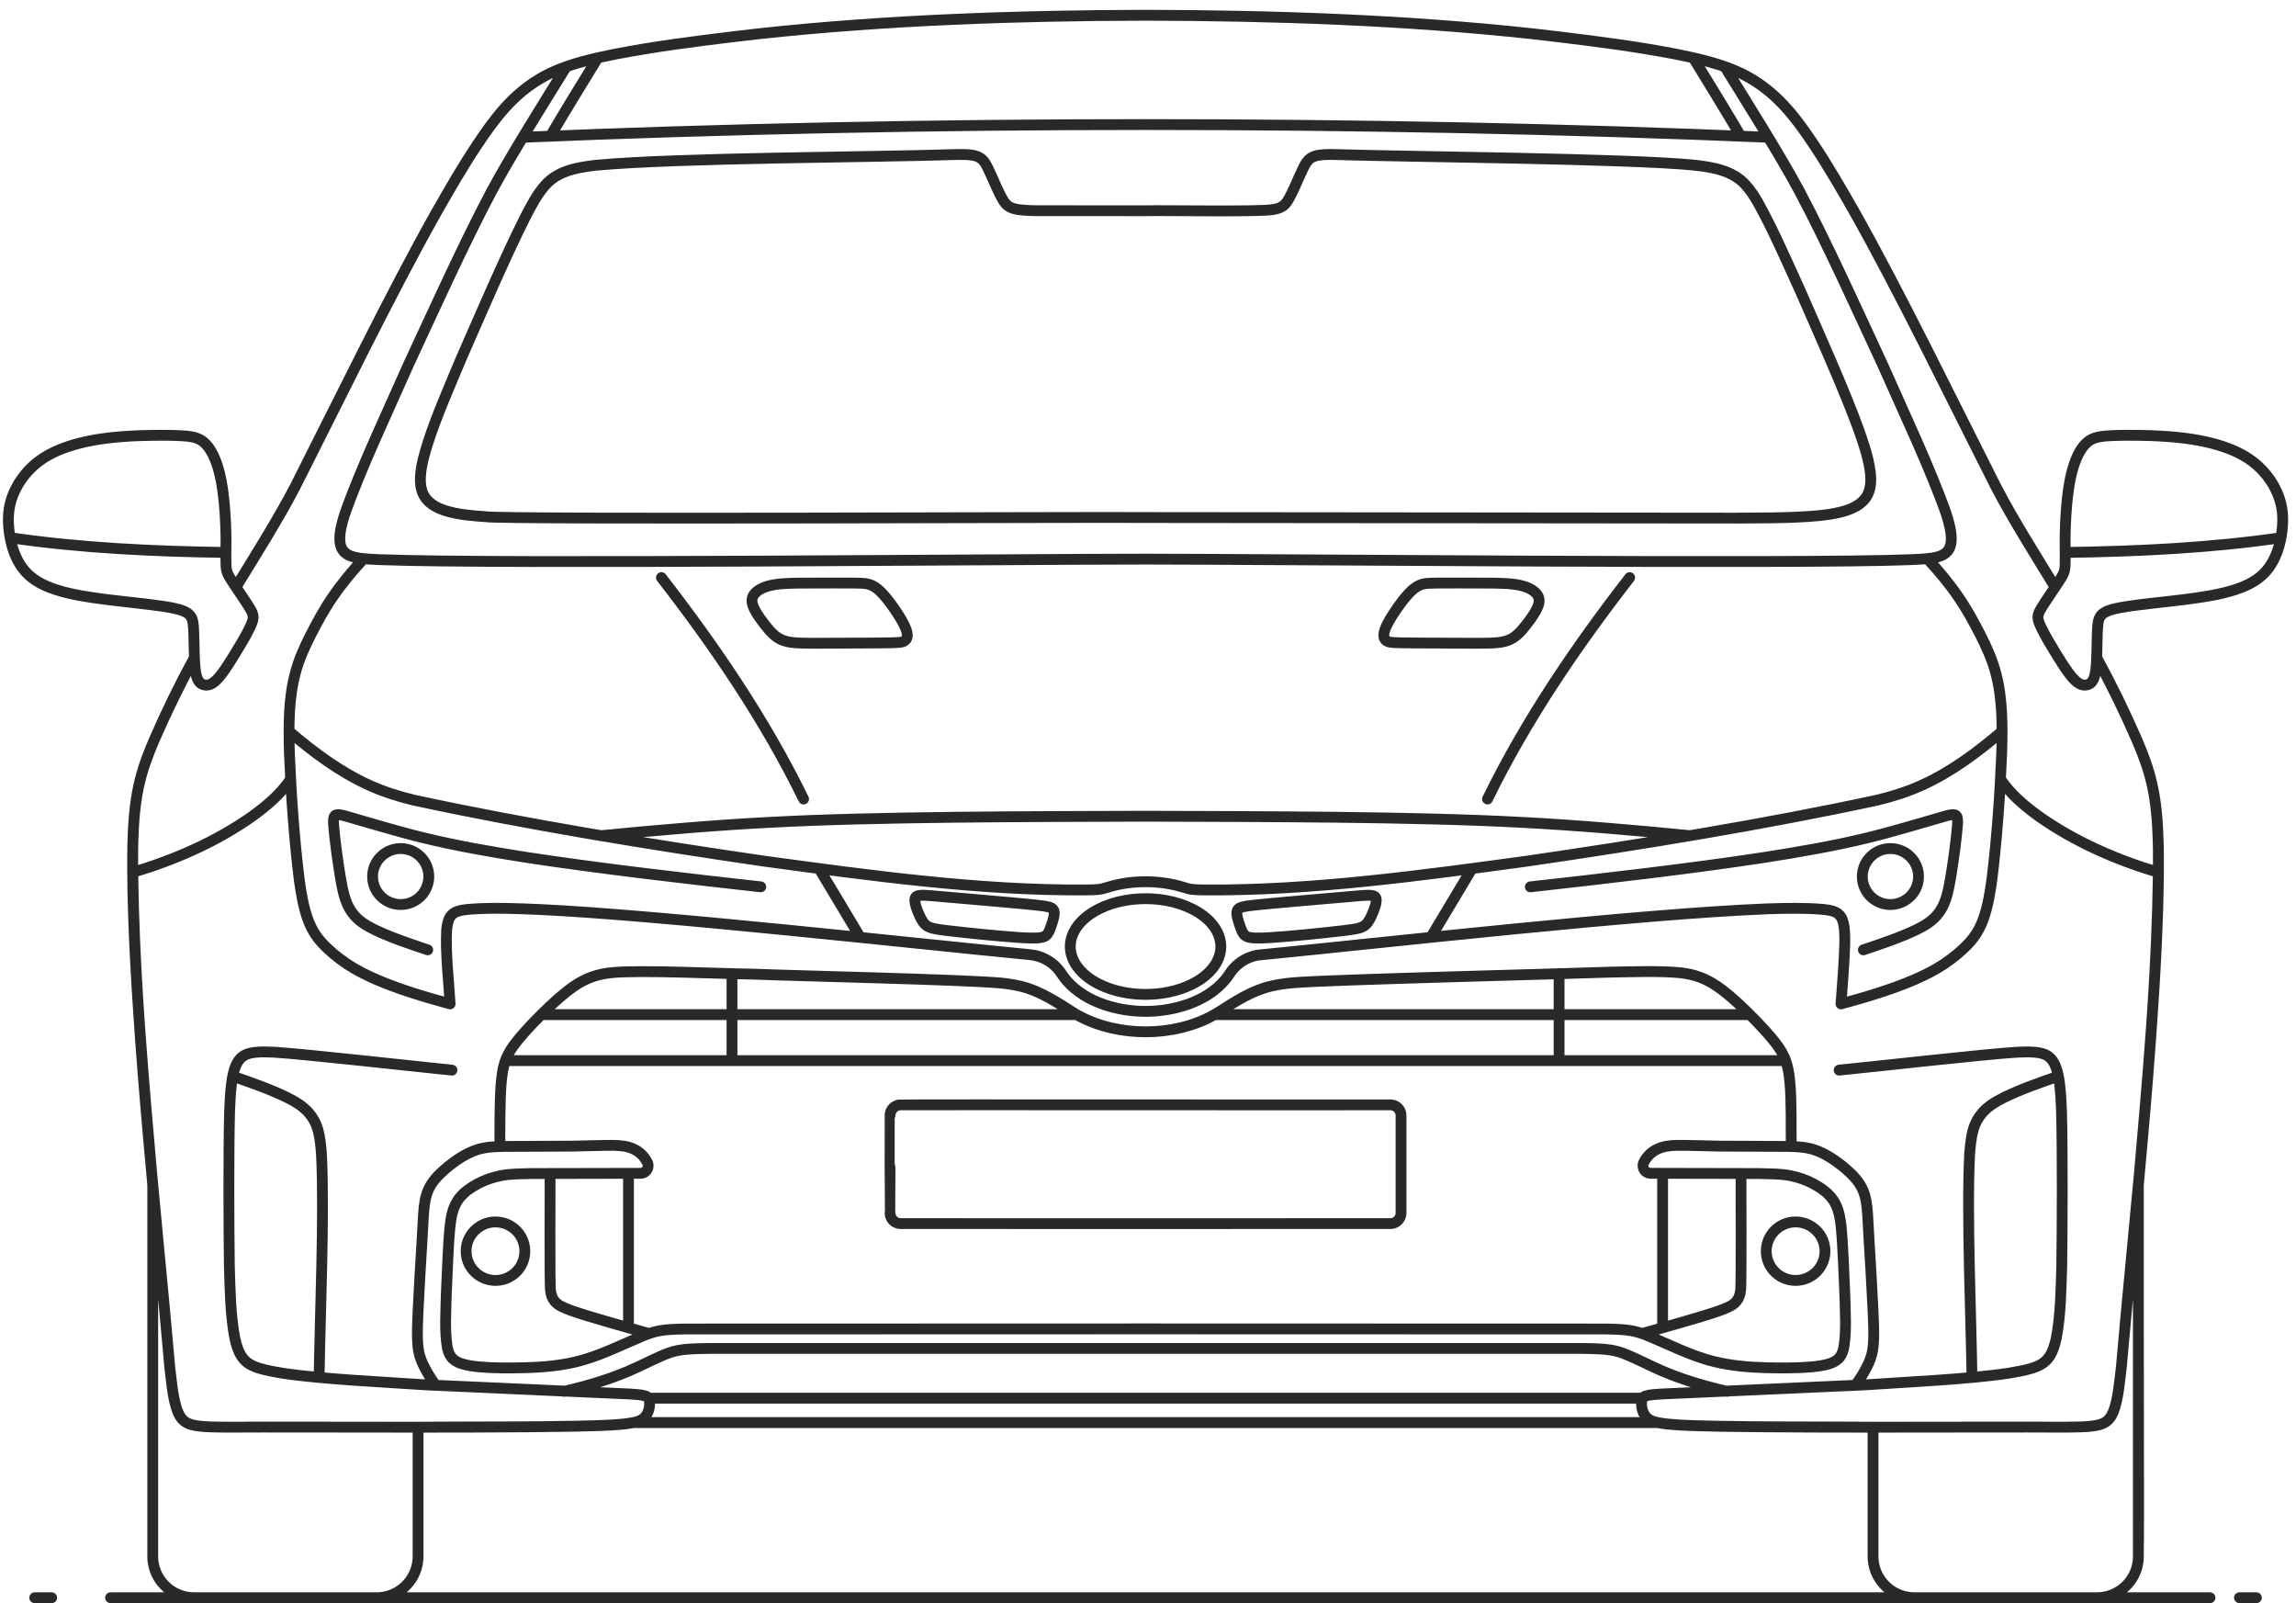 <svg width="212" height="148" viewBox="0 0 212 148" fill="none" xmlns="http://www.w3.org/2000/svg">
    <path d="M3.206 147.489H4.769M10.209 147.489H204.059M206.778 147.489H208.341M199.3 80.533C195.398 79.371 191.584 77.704 188.253 75.353C186.928 74.39 185.633 73.309 184.718 71.937M161.571 93.66H112.14M150.476 53.319C145.523 59.701 140.896 66.493 137.349 73.758M172.055 87.683C173.692 87.133 175.414 86.562 176.968 85.815C177.739 85.438 178.505 84.981 179.011 84.272C179.777 83.26 179.942 81.942 180.159 80.728C180.391 79.273 180.617 77.664 180.741 76.197C180.753 76.005 180.766 75.804 180.745 75.612C180.731 75.498 180.706 75.376 180.622 75.293C180.556 75.229 180.461 75.206 180.372 75.202C180.161 75.196 179.949 75.251 179.745 75.3C177.518 75.941 174.685 76.796 172.439 77.339C169.367 78.092 166.027 78.665 162.898 79.153C156.354 80.157 147.909 81.136 141.301 81.866M12.248 80.533C16.149 79.371 19.963 77.704 23.294 75.353C24.62 74.39 25.915 73.309 26.83 71.937M12.248 80.533C12.236 78.746 12.255 76.861 12.424 75.082C12.533 73.933 12.722 72.771 13.028 71.657C13.34 70.499 13.787 69.353 14.262 68.252C15.36 65.728 16.631 63.126 17.951 60.712C17.901 59.731 17.943 58.429 17.817 57.457C17.789 57.294 17.744 57.129 17.664 56.983C17.58 56.826 17.453 56.694 17.305 56.594C17.049 56.421 16.75 56.322 16.454 56.24C14.892 55.841 11.463 55.563 9.822 55.341C8.275 55.136 6.651 54.916 5.165 54.434C4.348 54.167 3.544 53.808 2.874 53.264C1.735 52.35 1.155 50.925 0.913 49.521C0.754 48.572 0.706 47.587 0.908 46.642C1.202 45.31 1.939 44.087 2.921 43.144C3.849 42.248 5.026 41.645 6.243 41.236C8.398 40.511 10.7 40.3 12.961 40.212C14.345 40.178 15.827 40.145 17.206 40.255C17.504 40.285 17.808 40.331 18.093 40.423C18.351 40.507 18.596 40.635 18.804 40.809C19.337 41.258 19.664 41.9 19.915 42.538C20.228 43.351 20.41 44.217 20.54 45.076C20.735 46.381 20.82 47.75 20.857 49.07C20.892 49.979 20.838 51.29 20.87 52.204C20.877 52.347 20.892 52.495 20.922 52.636C20.954 52.785 21.009 52.93 21.078 53.067C21.257 53.424 21.569 53.85 21.789 54.194C23.473 51.448 25.772 47.796 27.25 44.933C31.113 37.33 36.175 26.882 40.346 19.514C41.483 17.514 42.759 15.317 44.033 13.403C44.782 12.282 45.578 11.136 46.471 10.124C47.401 9.059 48.477 8.105 49.688 7.368C51.002 6.552 52.492 6.032 53.981 5.635C55.744 5.166 57.668 4.821 59.467 4.52C62.653 3.991 66.891 3.477 70.107 3.11C81.786 1.845 94.013 1.433 105.774 1.406C117.531 1.431 129.766 1.845 141.441 3.11C144.667 3.473 148.899 3.992 152.081 4.52C153.884 4.82 155.803 5.167 157.566 5.635C159.056 6.032 160.545 6.553 161.86 7.368C163.071 8.106 164.146 9.059 165.077 10.124C165.972 11.136 166.762 12.281 167.515 13.403C168.792 15.319 170.056 17.513 171.202 19.514C175.371 26.898 180.42 37.281 184.298 44.933C185.75 47.75 188.058 51.429 189.759 54.194C189.987 53.845 190.289 53.42 190.48 53.046C190.54 52.922 190.59 52.791 190.62 52.657C190.655 52.509 190.671 52.354 190.678 52.203C190.71 51.291 190.654 49.978 190.691 49.069C190.727 47.75 190.813 46.38 191.007 45.075C191.137 44.217 191.32 43.351 191.633 42.537C191.884 41.9 192.21 41.257 192.744 40.808C192.952 40.635 193.197 40.506 193.455 40.423C193.74 40.329 194.044 40.284 194.341 40.254C195.721 40.144 197.202 40.178 198.586 40.212C200.848 40.299 203.149 40.511 205.305 41.235C206.5 41.637 207.656 42.224 208.577 43.096C209.571 44.034 210.32 45.255 210.627 46.589C210.835 47.512 210.799 48.477 210.653 49.406C210.421 50.849 209.843 52.324 208.673 53.263C208.003 53.807 207.199 54.166 206.382 54.433C204.896 54.916 203.273 55.134 201.725 55.34C200.107 55.56 196.64 55.843 195.093 56.239C194.797 56.321 194.498 56.42 194.242 56.593C194.094 56.693 193.967 56.825 193.883 56.982C193.81 57.116 193.766 57.266 193.738 57.415C193.604 58.327 193.647 59.762 193.597 60.711C194.917 63.124 196.188 65.728 197.286 68.25C197.76 69.351 198.207 70.498 198.52 71.655C198.826 72.769 199.016 73.932 199.124 75.081C199.293 76.86 199.312 78.744 199.3 80.531C199.227 89.577 198.241 100.324 197.446 109.401C197.402 109.485 197.508 143.657 197.446 143.742C197.444 143.848 197.436 143.966 197.425 144.07C197.405 144.264 197.368 144.464 197.318 144.652C197.217 145.033 197.055 145.4 196.842 145.732C196.439 146.36 195.845 146.866 195.159 147.165C194.798 147.324 194.408 147.427 194.015 147.467C193.91 147.479 193.79 147.485 193.685 147.487C193.54 147.487 176.849 147.49 176.707 147.487C176.024 147.477 175.345 147.279 174.764 146.921M12.248 80.533C12.319 89.556 13.309 100.359 14.103 109.403C14.103 109.469 14.102 143.682 14.103 143.743C14.106 143.849 14.111 143.966 14.123 144.071C14.143 144.265 14.18 144.464 14.23 144.653C14.331 145.034 14.494 145.401 14.707 145.733C15.11 146.361 15.704 146.867 16.389 147.166C16.751 147.325 17.141 147.428 17.534 147.468C17.662 147.481 17.8 147.488 17.929 147.488H34.775C34.804 147.488 34.878 147.488 34.907 147.486C35.567 147.464 36.222 147.267 36.784 146.921C37.592 146.429 38.202 145.625 38.457 144.716C38.535 144.443 38.582 144.157 38.597 143.874C38.597 143.816 38.604 143.734 38.603 143.677V131.745C42.381 131.705 52.878 131.77 56.483 131.543C57.136 131.499 57.832 131.45 58.472 131.32H153.076C153.716 131.451 154.414 131.499 155.066 131.543C158.619 131.769 169.239 131.706 172.945 131.745V143.677M49.977 93.66H99.406M61.072 53.319C66.025 59.701 70.652 66.493 74.199 73.758M39.492 87.683C37.856 87.133 36.134 86.562 34.58 85.815C33.809 85.438 33.043 84.981 32.536 84.272C31.77 83.26 31.606 81.942 31.389 80.728C31.157 79.273 30.931 77.664 30.806 76.197C30.795 76.005 30.781 75.804 30.802 75.612C30.817 75.498 30.842 75.376 30.926 75.293C30.992 75.229 31.086 75.206 31.176 75.202C31.387 75.196 31.598 75.251 31.802 75.3C34.03 75.941 36.863 76.796 39.109 77.339C42.181 78.092 45.52 78.665 48.65 79.153C55.194 80.157 63.639 81.136 70.246 81.866M46.156 105.837C46.156 104.208 46.146 101.751 46.261 100.155C46.331 99.323 46.426 98.472 46.751 97.695C46.967 97.167 47.29 96.683 47.64 96.233C48.177 95.545 48.797 94.876 49.401 94.246C50.328 93.302 51.293 92.354 52.33 91.534C53.053 90.963 53.847 90.46 54.723 90.159C55.292 89.959 55.894 89.848 56.492 89.788C59.079 89.517 66.755 89.897 69.494 89.923C73.513 90.085 88.705 90.419 92.404 90.744C93.055 90.808 93.717 90.913 94.351 91.07C96.158 91.525 97.723 92.613 99.281 93.588C100.313 94.195 101.449 94.623 102.615 94.893C104.727 95.377 106.957 95.368 109.066 94.863C110.302 94.563 111.504 94.084 112.577 93.399C114.052 92.449 115.581 91.457 117.309 91.044C118.006 90.878 118.737 90.776 119.451 90.717C122.588 90.438 145.099 89.881 148.715 89.739C150.621 89.712 153.023 89.615 154.928 89.777C155.441 89.824 155.962 89.903 156.458 90.044C157.022 90.204 157.57 90.444 158.074 90.742C158.753 91.141 159.375 91.644 159.968 92.158C160.715 92.807 161.456 93.539 162.147 94.246C162.718 94.844 163.312 95.483 163.827 96.13C164.128 96.513 164.422 96.919 164.641 97.356C165.038 98.126 165.182 98.995 165.262 99.849C165.433 101.572 165.369 104.091 165.392 105.838M59.88 129.07H151.668M159.457 128.437C157.165 127.912 154.869 127.22 152.737 126.224C151.868 125.82 150.647 125.203 149.779 124.889C149.304 124.721 148.803 124.62 148.302 124.57C147.804 124.517 147.233 124.5 146.73 124.488L145.909 124.475H65.639L64.818 124.488C64.32 124.5 63.743 124.517 63.246 124.57C62.746 124.62 62.244 124.721 61.769 124.889C60.79 125.242 59.727 125.809 58.81 126.224C56.679 127.219 54.381 127.911 52.09 128.437M171.306 127.89C171.733 127.319 172.118 126.705 172.431 126.064C172.635 125.65 172.801 125.212 172.886 124.758C172.975 124.301 173.001 123.825 173.011 123.361C173.051 121.522 172.532 114.055 172.445 112.096C172.388 111.323 172.312 110.525 171.988 109.81C171.644 109.034 171.027 108.42 170.393 107.872C169.519 107.138 168.548 106.468 167.452 106.116C166.698 105.88 165.894 105.845 165.109 105.829L158.785 105.802C158.173 105.793 155.331 105.708 154.782 105.73C154.489 105.739 154.188 105.759 153.899 105.808C153.316 105.903 152.748 106.149 152.321 106.561C152.086 106.786 151.892 107.056 151.757 107.352C151.662 107.582 151.703 107.859 151.862 108.051C151.941 108.149 152.048 108.225 152.166 108.268C152.215 108.286 152.268 108.298 152.32 108.304C152.347 108.307 152.377 108.31 152.405 108.31L162.463 108.332C163.38 108.365 164.411 108.342 165.309 108.527C166.056 108.67 166.786 108.925 167.456 109.285C168.104 109.635 168.734 110.064 169.179 110.659C169.501 111.082 169.702 111.585 169.82 112.101C169.906 112.468 169.96 112.857 170.001 113.233C170.181 115.103 170.26 117.731 170.346 119.619C170.38 121.134 170.497 122.823 170.26 124.318C170.198 124.651 170.098 124.989 169.89 125.263C169.673 125.553 169.345 125.739 169.007 125.858C168.435 126.055 167.822 126.127 167.223 126.184C165.873 126.3 164.44 126.285 163.086 126.257C161.478 126.214 159.847 126.079 158.283 125.69C156.073 125.157 153.971 124.034 151.882 123.198C151.466 123.041 151.033 122.91 150.593 122.834C149.85 122.71 149.059 122.699 148.307 122.683C127.105 122.667 84.44 122.667 63.243 122.683C62.459 122.7 61.646 122.709 60.876 122.849C60.357 122.945 59.848 123.122 59.36 123.319C57.334 124.17 55.231 125.246 53.082 125.736C51.576 126.091 50.008 126.216 48.465 126.257C47.109 126.285 45.678 126.301 44.328 126.185C43.728 126.127 43.115 126.056 42.544 125.859C42.205 125.74 41.877 125.554 41.66 125.263C41.452 124.99 41.351 124.652 41.29 124.319C41.053 122.825 41.17 121.135 41.204 119.62C41.291 117.728 41.369 115.108 41.549 113.233C41.594 112.827 41.653 112.406 41.753 112.009C41.881 111.487 42.103 110.983 42.444 110.565C42.885 110.018 43.481 109.617 44.095 109.285C44.764 108.926 45.494 108.671 46.241 108.528C47.137 108.343 48.172 108.361 49.087 108.333L59.145 108.311C59.177 108.311 59.211 108.308 59.242 108.304C59.289 108.297 59.338 108.285 59.383 108.269C59.502 108.226 59.608 108.15 59.687 108.052C59.865 107.838 59.892 107.523 59.758 107.28C59.62 107.005 59.433 106.753 59.207 106.543C58.77 106.13 58.192 105.89 57.6 105.801C57.287 105.752 56.961 105.734 56.646 105.728C56.212 105.714 53.259 105.796 52.765 105.803L46.441 105.83C45.657 105.846 44.852 105.881 44.099 106.117C43.002 106.469 42.032 107.139 41.157 107.873C40.522 108.421 39.905 109.035 39.561 109.811C39.238 110.526 39.161 111.323 39.105 112.097C39.014 114.108 38.5 121.489 38.539 123.361C38.548 123.826 38.575 124.301 38.663 124.759C38.747 125.213 38.914 125.651 39.118 126.065C39.431 126.705 39.816 127.32 40.243 127.891M177.96 51.571C179.008 52.693 180.003 53.892 180.866 55.161C181.603 56.229 182.26 57.436 182.851 58.593C183.412 59.697 183.934 60.846 184.257 62.043C184.922 64.47 184.896 67.046 184.826 69.544C184.672 73.352 184.386 77.413 183.921 81.196C183.749 82.425 183.546 83.682 183.126 84.855C182.843 85.654 182.404 86.4 181.83 87.028C181.142 87.777 180.336 88.429 179.493 88.997C178.621 89.575 177.661 90.052 176.701 90.464C174.559 91.378 172.236 92.062 169.988 92.673C170.104 91.05 170.303 88.657 170.336 87.049C170.344 86.677 170.338 86.269 170.31 85.898C170.279 85.533 170.229 85.16 170.08 84.822C169.971 84.575 169.784 84.36 169.543 84.234C169.161 84.033 168.716 83.989 168.293 83.945C166.636 83.799 164.824 83.846 163.156 83.898C151.179 84.377 128.334 86.972 116.134 88.169C115.296 88.314 114.511 88.742 113.938 89.367C113.623 89.699 113.414 90.115 113.113 90.459C112.231 91.507 111.014 92.231 109.733 92.693C107.262 93.566 104.485 93.583 101.998 92.757C100.649 92.298 99.36 91.556 98.436 90.459C98.135 90.115 97.927 89.699 97.612 89.367C97.129 88.842 96.496 88.453 95.807 88.258C95.595 88.198 95.37 88.155 95.149 88.132C83.799 87.032 61.11 84.498 49.96 83.964C47.839 83.874 45.509 83.767 43.389 83.933C42.922 83.977 42.428 84.014 42.006 84.234C41.89 84.296 41.782 84.377 41.693 84.474C41.6 84.576 41.525 84.695 41.469 84.82C41.319 85.158 41.27 85.531 41.238 85.896C41.128 87.968 41.436 90.586 41.56 92.671C39.31 92.058 36.991 91.377 34.847 90.463C33.887 90.049 32.926 89.573 32.056 88.996C31.212 88.427 30.406 87.776 29.718 87.026C29.144 86.399 28.706 85.653 28.422 84.853C28.003 83.681 27.8 82.423 27.628 81.194C27.163 77.412 26.877 73.35 26.723 69.542C26.653 67.045 26.626 64.469 27.292 62.041C27.614 60.845 28.137 59.695 28.697 58.592C29.288 57.437 29.945 56.229 30.682 55.16C31.546 53.89 32.54 52.691 33.589 51.569M26.686 67.51C28.947 69.437 31.372 71.255 34.092 72.484C35.408 73.083 36.815 73.529 38.223 73.864C48.551 76.091 60.037 77.966 70.493 79.484C80.239 80.812 90.438 82.22 100.274 82.154C100.741 82.142 101.379 82.153 101.827 82.035C102.098 81.971 102.386 81.864 102.656 81.795C103.257 81.634 103.887 81.52 104.505 81.456C105.344 81.371 106.204 81.371 107.043 81.456C107.661 81.52 108.292 81.634 108.891 81.795C109.162 81.863 109.45 81.971 109.721 82.035C110.17 82.156 110.811 82.14 111.274 82.154C121.103 82.22 131.318 80.812 141.054 79.484C151.506 77.966 163.001 76.091 173.325 73.864C174.73 73.529 176.139 73.083 177.456 72.484C180.176 71.255 182.602 69.437 184.861 67.51M21.788 54.197C23.489 51.431 25.797 47.754 27.249 44.935C31.127 37.284 36.176 26.9 40.345 19.516C41.491 17.515 42.755 15.321 44.032 13.406C44.83 12.214 45.671 11.005 46.635 9.941C47.596 8.871 48.712 7.926 49.962 7.207C51.186 6.493 52.55 6.024 53.915 5.656C55.858 5.132 58.003 4.763 59.994 4.438C62.983 3.949 67.071 3.456 70.106 3.112C81.781 1.848 94.016 1.433 105.773 1.409C117.535 1.435 129.761 1.848 141.44 3.112C144.464 3.46 148.557 3.948 151.552 4.438C153.539 4.764 155.687 5.132 157.631 5.656C158.995 6.024 160.361 6.493 161.585 7.207C162.835 7.927 163.951 8.871 164.912 9.941C165.876 11.004 166.72 12.214 167.514 13.406C168.788 15.319 170.064 17.517 171.201 19.516C175.372 26.886 180.434 37.331 184.297 44.935C185.775 47.799 188.074 51.45 189.758 54.197M58.472 131.322H153.076M159.256 6.153C161.334 9.522 164.3 14.21 166.153 17.654C168.699 22.442 171.539 28.739 173.844 33.692C175.65 37.787 178.241 43.254 179.711 47.45C179.96 48.252 180.222 49.138 180.161 49.98C180.07 51.013 179.38 51.361 178.438 51.508C177.728 51.618 176.955 51.643 176.236 51.669C166.076 52.084 116.908 51.612 105.773 51.613C94.395 51.609 45.81 52.088 35.31 51.669L34.884 51.654L34.492 51.636L34.133 51.615L33.965 51.603L33.805 51.59L33.652 51.576L33.506 51.561L33.367 51.545L33.234 51.527L33.17 51.518L33.108 51.508C32.647 51.431 32.167 51.314 31.82 50.984C31.693 50.863 31.591 50.714 31.522 50.552C31.444 50.372 31.402 50.175 31.385 49.979C31.323 49.136 31.588 48.249 31.835 47.449C33.305 43.254 35.894 37.794 37.702 33.691C40.013 28.719 42.843 22.455 45.393 17.652C47.234 14.223 50.224 9.505 52.29 6.151M163.277 12.672C126.061 11.107 85.486 11.107 48.271 12.672M55.474 77.145C60.231 76.675 66.184 76.159 70.93 75.921C80.941 75.37 95.624 75.385 105.774 75.347C115.956 75.387 130.561 75.368 140.617 75.921C145.355 76.159 151.339 76.675 156.074 77.144M46.67 97.905H164.878M210.614 49.636C204.102 50.591 197.265 50.907 190.684 50.998M169.818 98.786C172.89 98.482 183.307 97.311 186.199 97.132C186.761 97.109 187.35 97.081 187.911 97.135C188.339 97.177 188.783 97.266 189.139 97.521C189.422 97.722 189.62 98.021 189.759 98.334C189.993 98.872 190.093 99.462 190.171 100.04C190.276 100.859 190.317 101.789 190.35 102.618C190.448 106.371 190.421 113.246 190.368 116.997C190.294 119.144 190.274 121.43 189.863 123.541C189.736 124.122 189.568 124.711 189.238 125.213C189.067 125.472 188.844 125.7 188.584 125.872C188.269 126.082 187.908 126.216 187.546 126.324C186.881 126.519 186.167 126.648 185.483 126.759C181.804 127.322 176.042 127.575 172.284 127.836L153.362 128.685C152.91 128.721 152.38 128.731 151.948 128.868C151.869 128.896 151.791 128.934 151.731 128.993C151.656 129.065 151.62 129.167 151.599 129.267C151.557 129.469 151.559 129.68 151.588 129.885C151.642 130.256 151.797 130.624 152.072 130.887C152.234 131.041 152.44 131.14 152.65 131.211C153.46 131.459 154.346 131.491 155.188 131.553C161.656 131.872 183.696 131.692 190.512 131.745C191.184 131.738 192.098 131.735 192.772 131.683C193.137 131.654 193.515 131.61 193.869 131.509C194.096 131.444 194.32 131.351 194.508 131.207C194.93 130.885 195.138 130.369 195.287 129.877C195.624 128.725 195.72 127.429 195.869 126.24C197.12 111.724 199.37 92.763 199.291 78.267C199.249 76.339 199.144 74.369 198.724 72.482C198.407 71.031 197.876 69.616 197.286 68.254C196.188 65.731 194.917 63.128 193.597 60.715M197.445 109.403C197.445 109.469 197.446 143.682 197.445 143.743C197.442 143.849 197.436 143.966 197.425 144.071C197.404 144.265 197.368 144.464 197.318 144.653C197.217 145.034 197.054 145.401 196.841 145.733C196.438 146.361 195.844 146.867 195.158 147.166C194.796 147.325 194.407 147.428 194.014 147.468C193.886 147.481 193.747 147.488 193.618 147.488H176.772C176.743 147.488 176.67 147.488 176.64 147.486C175.98 147.464 175.326 147.267 174.764 146.921M174.764 146.921C173.956 146.429 173.346 145.625 173.09 144.716M173.09 144.716C173.013 144.443 172.965 144.157 172.95 143.874C172.95 143.816 172.943 143.734 172.945 143.677M173.09 144.716C173.018 144.464 172.973 144.2 172.955 143.94C172.948 143.857 172.946 143.759 172.945 143.677M190.06 99.347C188.381 99.93 186.616 100.538 185.021 101.32C184.293 101.688 183.563 102.112 183.027 102.738C182.645 103.175 182.362 103.695 182.206 104.253C181.99 105.011 181.918 105.815 181.862 106.599C181.586 112.129 182.001 121.533 182.082 127.158M160.725 12.559C159.679 10.774 157.448 7.11 156.348 5.337M153.516 122.573V108.31M160.76 108.318C160.736 108.827 160.817 118.957 160.706 119.203C160.661 119.513 160.563 119.824 160.369 120.074C160.199 120.302 159.962 120.472 159.709 120.601C159.418 120.751 159.095 120.872 158.787 120.984C156.971 121.63 153.508 122.556 151.623 123.104M143.958 97.905V89.867M135.913 80.191L132.127 86.508M0.933 49.636C7.446 50.591 14.283 50.907 20.864 50.998M41.73 98.786C38.657 98.482 28.241 97.311 25.349 97.132C24.787 97.109 24.197 97.081 23.637 97.135C23.209 97.177 22.765 97.266 22.409 97.521C22.126 97.722 21.928 98.021 21.789 98.334C21.554 98.872 21.454 99.462 21.377 100.04C21.271 100.859 21.231 101.789 21.198 102.618C21.1 106.371 21.127 113.246 21.18 116.997C21.253 119.144 21.274 121.43 21.685 123.541C21.811 124.122 21.98 124.711 22.309 125.213C22.481 125.472 22.703 125.7 22.964 125.872C23.279 126.082 23.64 126.216 24.001 126.324C24.666 126.519 25.38 126.648 26.064 126.759C29.743 127.322 35.505 127.575 39.264 127.836L58.186 128.685C58.638 128.721 59.167 128.731 59.6 128.868C59.679 128.896 59.757 128.934 59.817 128.993C59.892 129.065 59.927 129.167 59.949 129.267C59.991 129.469 59.988 129.68 59.959 129.885C59.906 130.256 59.751 130.624 59.475 130.887C59.314 131.041 59.108 131.14 58.898 131.211C58.088 131.459 57.201 131.491 56.36 131.553C49.892 131.872 27.851 131.692 21.035 131.745C20.364 131.738 19.45 131.735 18.776 131.683C18.41 131.654 18.033 131.61 17.678 131.509C17.452 131.444 17.228 131.351 17.04 131.207C16.618 130.885 16.41 130.369 16.261 129.877C15.923 128.725 15.827 127.429 15.679 126.24C14.428 111.724 12.178 92.763 12.256 78.267C12.298 76.339 12.403 74.369 12.824 72.482C13.141 71.031 13.672 69.616 14.262 68.254C15.36 65.731 16.631 63.128 17.951 60.715M21.488 99.347C23.166 99.93 24.932 100.538 26.526 101.32C27.255 101.688 27.984 102.112 28.52 102.738C28.903 103.175 29.186 103.695 29.341 104.253C29.558 105.011 29.63 105.815 29.685 106.599C29.961 112.129 29.547 121.533 29.466 127.158M50.822 12.559C51.867 10.774 54.099 7.11 55.199 5.337M58.032 122.573V108.31M50.788 108.318C50.811 108.827 50.731 118.957 50.842 119.203C50.886 119.513 50.985 119.824 51.179 120.074C51.349 120.302 51.586 120.472 51.839 120.601C52.13 120.751 52.452 120.872 52.76 120.984C54.577 121.63 58.039 122.556 59.924 123.104M67.589 97.905V89.867M75.634 80.191L79.42 86.508M117.234 86.557C119.413 86.414 121.876 86.161 124.045 85.908C124.487 85.848 124.995 85.794 125.428 85.69C125.596 85.65 125.762 85.591 125.911 85.501C126.261 85.294 126.451 84.914 126.624 84.562C126.76 84.275 126.882 83.974 126.974 83.669C127.023 83.503 127.066 83.332 127.074 83.159C127.079 83.049 127.07 82.933 127.011 82.838C126.959 82.753 126.866 82.704 126.772 82.681C126.429 82.604 125.962 82.661 125.607 82.68C123.668 82.859 117.309 83.375 115.48 83.594C115.232 83.629 114.951 83.66 114.709 83.726C114.592 83.759 114.474 83.801 114.378 83.877C114.15 84.052 114.191 84.372 114.239 84.621C114.281 84.844 114.36 85.077 114.431 85.293C114.508 85.511 114.597 85.794 114.698 85.999C114.764 86.135 114.852 86.265 114.971 86.361C115.068 86.441 115.187 86.492 115.31 86.522C115.513 86.571 115.728 86.583 115.937 86.591C116.356 86.603 116.815 86.58 117.234 86.557ZM171.955 80.915C171.954 80.346 172.15 79.776 172.502 79.327C172.853 78.876 173.358 78.548 173.914 78.409C175.543 77.999 177.131 79.219 177.147 80.893C177.16 82.585 175.561 83.836 173.914 83.421C173.358 83.283 172.853 82.954 172.502 82.504C172.15 82.054 171.954 81.486 171.955 80.915ZM94.313 86.557C92.135 86.414 89.672 86.161 87.503 85.908C87.06 85.848 86.553 85.794 86.12 85.69C85.952 85.65 85.785 85.591 85.637 85.501C85.287 85.294 85.097 84.914 84.924 84.562C84.788 84.275 84.666 83.974 84.574 83.669C84.525 83.503 84.482 83.332 84.474 83.159C84.469 83.049 84.478 82.933 84.537 82.838C84.588 82.753 84.681 82.704 84.776 82.681C85.118 82.604 85.586 82.661 85.941 82.68C87.88 82.859 94.239 83.375 96.068 83.594C96.316 83.629 96.597 83.66 96.839 83.726C96.956 83.759 97.074 83.801 97.17 83.877C97.397 84.052 97.357 84.372 97.309 84.621C97.267 84.844 97.188 85.077 97.117 85.293C97.039 85.511 96.951 85.794 96.85 85.999C96.784 86.135 96.696 86.265 96.576 86.361C96.48 86.441 96.361 86.492 96.238 86.522C96.035 86.571 95.82 86.583 95.611 86.591C95.192 86.603 94.733 86.58 94.313 86.557ZM39.592 80.915C39.594 80.346 39.398 79.776 39.045 79.327C38.694 78.876 38.189 78.548 37.634 78.409C36.005 77.999 34.416 79.219 34.401 80.893C34.388 82.585 35.986 83.836 37.634 83.421C38.189 83.283 38.695 82.954 39.045 82.504C39.398 82.054 39.594 81.486 39.592 80.915ZM105.774 82.957C104.091 82.963 102.369 83.327 100.923 84.211C100.206 84.655 99.555 85.249 99.166 86.005C98.905 86.508 98.78 87.083 98.837 87.647C98.891 88.231 99.135 88.786 99.484 89.256C100.009 89.963 100.747 90.491 101.534 90.877C102.845 91.515 104.32 91.791 105.774 91.795C107.228 91.791 108.702 91.515 110.014 90.877C110.8 90.491 111.538 89.963 112.064 89.256C112.417 88.78 112.663 88.215 112.713 87.623C112.764 87.066 112.638 86.501 112.382 86.005C111.993 85.249 111.342 84.655 110.625 84.211C109.179 83.327 107.457 82.964 105.774 82.957ZM105.774 19.454L96.064 19.452L95.603 19.447L95.172 19.436C94.75 19.419 94.314 19.398 93.899 19.323C93.604 19.269 93.303 19.18 93.062 18.995C92.911 18.881 92.787 18.733 92.682 18.577C92.196 17.82 91.659 16.422 91.258 15.609C91.079 15.24 90.888 14.845 90.54 14.605C90.338 14.463 90.097 14.385 89.856 14.339C89.395 14.255 88.909 14.261 88.442 14.261C80.588 14.523 62.66 14.553 55.027 15.253C54.047 15.368 53.041 15.517 52.118 15.881C51.457 16.137 50.85 16.536 50.374 17.061C49.563 17.953 49.013 19.064 48.46 20.123C46.581 23.852 44.231 29.351 42.535 33.209C41.56 35.544 40.302 38.417 39.528 40.82C39.2 41.862 38.879 42.937 38.819 44.034C38.8 44.48 38.83 44.938 38.976 45.362C39.078 45.658 39.241 45.934 39.453 46.165C39.89 46.639 40.485 46.934 41.092 47.131C42.286 47.508 43.577 47.607 44.821 47.695C46.138 47.984 102.412 47.717 105.775 47.775L160.292 47.828L163.635 47.804L164.993 47.773C166.304 47.726 167.69 47.669 168.989 47.466C169.659 47.357 170.345 47.212 170.969 46.938C171.483 46.711 171.971 46.384 172.294 45.919C172.546 45.553 172.677 45.116 172.717 44.678C172.786 43.92 172.649 43.155 172.478 42.419C172.278 41.541 171.958 40.627 171.664 39.775C170.316 36.028 167.832 30.53 166.217 26.822C165.016 24.203 163.691 21.127 162.287 18.633C161.96 18.083 161.611 17.532 161.174 17.061C160.007 15.754 158.183 15.444 156.521 15.253C150.497 14.63 129.494 14.473 123.106 14.261C122.575 14.265 122.027 14.248 121.511 14.381C121.338 14.428 121.169 14.497 121.02 14.598C120.885 14.689 120.769 14.807 120.672 14.937C120.521 15.141 120.401 15.382 120.29 15.611C119.868 16.464 119.352 17.842 118.833 18.627C118.706 18.807 118.549 18.971 118.358 19.083C118.087 19.243 117.772 19.309 117.464 19.354C116.255 19.565 107.194 19.408 105.774 19.456V19.454ZM195.784 56.087C196.931 55.864 200.513 55.495 201.726 55.342C203.273 55.138 204.897 54.916 206.383 54.435C207.2 54.168 208.004 53.809 208.674 53.265C209.885 52.292 210.46 50.75 210.677 49.255C210.807 48.339 210.826 47.39 210.603 46.486C210.21 44.921 209.226 43.52 207.931 42.558C206.999 41.865 205.905 41.406 204.796 41.074C202.789 40.481 200.672 40.293 198.588 40.213C197.165 40.181 195.652 40.139 194.235 40.267C193.945 40.301 193.652 40.352 193.377 40.452C192.668 40.694 192.203 41.325 191.882 41.971C191.361 43.035 191.125 44.221 190.963 45.387C190.78 46.764 190.702 48.207 190.681 49.597C190.668 50.301 190.708 51.56 190.676 52.26C190.665 52.436 190.641 52.615 190.587 52.784C190.534 52.955 190.451 53.117 190.36 53.271C189.882 54.068 188.831 55.519 188.377 56.323C188.31 56.447 188.245 56.577 188.209 56.714C188.088 57.134 188.302 57.553 188.473 57.929C188.878 58.773 189.43 59.661 189.917 60.464C190.255 61.003 190.622 61.599 191.003 62.11C191.231 62.413 191.472 62.719 191.771 62.957C191.931 63.081 192.112 63.187 192.312 63.228C192.546 63.277 192.8 63.226 192.996 63.092C193.121 63.004 193.213 62.877 193.281 62.74C193.378 62.541 193.433 62.322 193.474 62.104C193.643 61.116 193.614 59.423 193.656 58.403C193.67 58.096 193.679 57.764 193.73 57.461C193.762 57.273 193.816 57.086 193.919 56.925C194.047 56.721 194.247 56.576 194.46 56.472C194.875 56.273 195.335 56.178 195.784 56.091V56.087ZM163.087 115.5C163.085 114.904 163.29 114.31 163.659 113.841C164.025 113.37 164.553 113.026 165.133 112.881C166.835 112.453 168.494 113.728 168.51 115.476C168.524 117.244 166.854 118.551 165.133 118.118C164.553 117.973 164.025 117.63 163.659 117.159C163.29 116.689 163.085 116.095 163.087 115.5ZM133.837 59.373C134.904 59.353 137.47 59.446 138.489 59.297C138.815 59.249 139.141 59.173 139.439 59.032C139.853 58.839 140.201 58.529 140.501 58.188C140.813 57.831 141.115 57.436 141.39 57.049C141.644 56.679 141.899 56.294 142.043 55.866C142.113 55.653 142.143 55.418 142.083 55.199C142.024 54.974 141.874 54.785 141.7 54.636C141.393 54.37 141.009 54.209 140.621 54.099C139.747 53.86 138.814 53.851 137.912 53.829C137.083 53.842 132.45 53.782 131.733 53.857C131.488 53.885 131.243 53.943 131.019 54.049C130.694 54.2 130.42 54.439 130.17 54.69C129.702 55.167 129.297 55.723 128.918 56.272C128.517 56.872 128.098 57.489 127.86 58.174C127.776 58.442 127.711 58.765 127.876 59.015C127.981 59.17 128.165 59.245 128.343 59.279C128.821 59.393 133.248 59.347 133.837 59.373ZM82.185 111.974C82.182 112.343 82.404 112.698 82.74 112.856L82.751 112.862C82.858 112.912 82.974 112.943 83.092 112.952C83.314 112.955 128.261 112.963 128.478 112.95C128.585 112.939 128.689 112.911 128.786 112.867C129.024 112.76 129.214 112.556 129.303 112.312C129.337 112.221 129.357 112.125 129.362 112.029C129.361 112.011 129.365 111.992 129.363 111.974V102.971C129.363 102.939 129.362 102.904 129.359 102.872C129.339 102.679 129.26 102.492 129.135 102.343C128.994 102.175 128.796 102.056 128.581 102.011C128.521 101.999 128.461 101.992 128.4 101.99C128.181 102.014 83.23 101.962 83.036 101.999C82.736 102.038 82.46 102.224 82.312 102.488C82.26 102.579 82.223 102.679 82.203 102.781C82.192 102.837 82.185 102.894 82.184 102.95C82.173 102.968 82.191 111.953 82.184 111.974L82.185 111.974ZM15.763 56.087C14.616 55.864 11.034 55.495 9.821 55.342C8.274 55.138 6.65 54.916 5.164 54.435C4.347 54.168 3.543 53.809 2.873 53.265C1.662 52.292 1.087 50.75 0.87 49.255C0.739 48.339 0.721 47.39 0.943 46.486C1.337 44.921 2.321 43.52 3.616 42.558C4.548 41.865 5.642 41.406 6.751 41.074C8.758 40.481 10.875 40.293 12.959 40.213C14.382 40.181 15.895 40.139 17.312 40.267C17.602 40.301 17.895 40.352 18.17 40.452C18.879 40.694 19.344 41.325 19.665 41.971C20.186 43.035 20.422 44.221 20.584 45.387C20.767 46.764 20.845 48.207 20.866 49.597C20.879 50.301 20.839 51.56 20.871 52.26C20.882 52.436 20.905 52.615 20.959 52.784C21.013 52.955 21.096 53.117 21.187 53.271C21.665 54.068 22.716 55.519 23.169 56.323C23.237 56.447 23.302 56.577 23.338 56.714C23.459 57.134 23.245 57.553 23.074 57.929C22.669 58.773 22.116 59.661 21.63 60.464C21.292 61.003 20.925 61.599 20.544 62.11C20.316 62.413 20.075 62.719 19.776 62.957C19.616 63.081 19.435 63.187 19.235 63.228C19.001 63.277 18.747 63.226 18.551 63.092C18.426 63.004 18.334 62.877 18.266 62.74C18.169 62.541 18.114 62.322 18.073 62.104C17.904 61.116 17.933 59.423 17.891 58.403C17.877 58.096 17.868 57.764 17.817 57.461C17.785 57.273 17.731 57.086 17.628 56.925C17.5 56.721 17.3 56.576 17.087 56.472C16.672 56.273 16.212 56.178 15.763 56.091V56.087ZM48.461 115.5C48.462 114.904 48.257 114.31 47.889 113.841C47.523 113.37 46.995 113.026 46.415 112.881C44.713 112.453 43.053 113.728 43.038 115.476C43.023 117.244 44.693 118.551 46.415 118.118C46.995 117.973 47.523 117.63 47.889 117.159C48.257 116.689 48.462 116.095 48.461 115.5ZM77.711 59.373C76.644 59.353 74.078 59.446 73.058 59.297C72.733 59.249 72.406 59.173 72.109 59.032C71.694 58.839 71.347 58.529 71.047 58.188C70.735 57.831 70.433 57.436 70.158 57.049C69.904 56.679 69.649 56.294 69.505 55.866C69.435 55.653 69.404 55.418 69.465 55.199C69.524 54.974 69.674 54.785 69.848 54.636C70.155 54.37 70.539 54.209 70.927 54.099C71.801 53.86 72.734 53.851 73.635 53.829C74.465 53.842 79.098 53.782 79.814 53.857C80.06 53.885 80.305 53.943 80.529 54.049C80.853 54.2 81.128 54.439 81.378 54.69C81.845 55.167 82.251 55.723 82.63 56.272C83.03 56.872 83.45 57.489 83.688 58.174C83.772 58.442 83.836 58.765 83.671 59.015C83.567 59.17 83.383 59.245 83.205 59.279C82.726 59.393 78.3 59.347 77.711 59.373Z" stroke="#292929" stroke-linecap="round" stroke-linejoin="round"/>
</svg>
